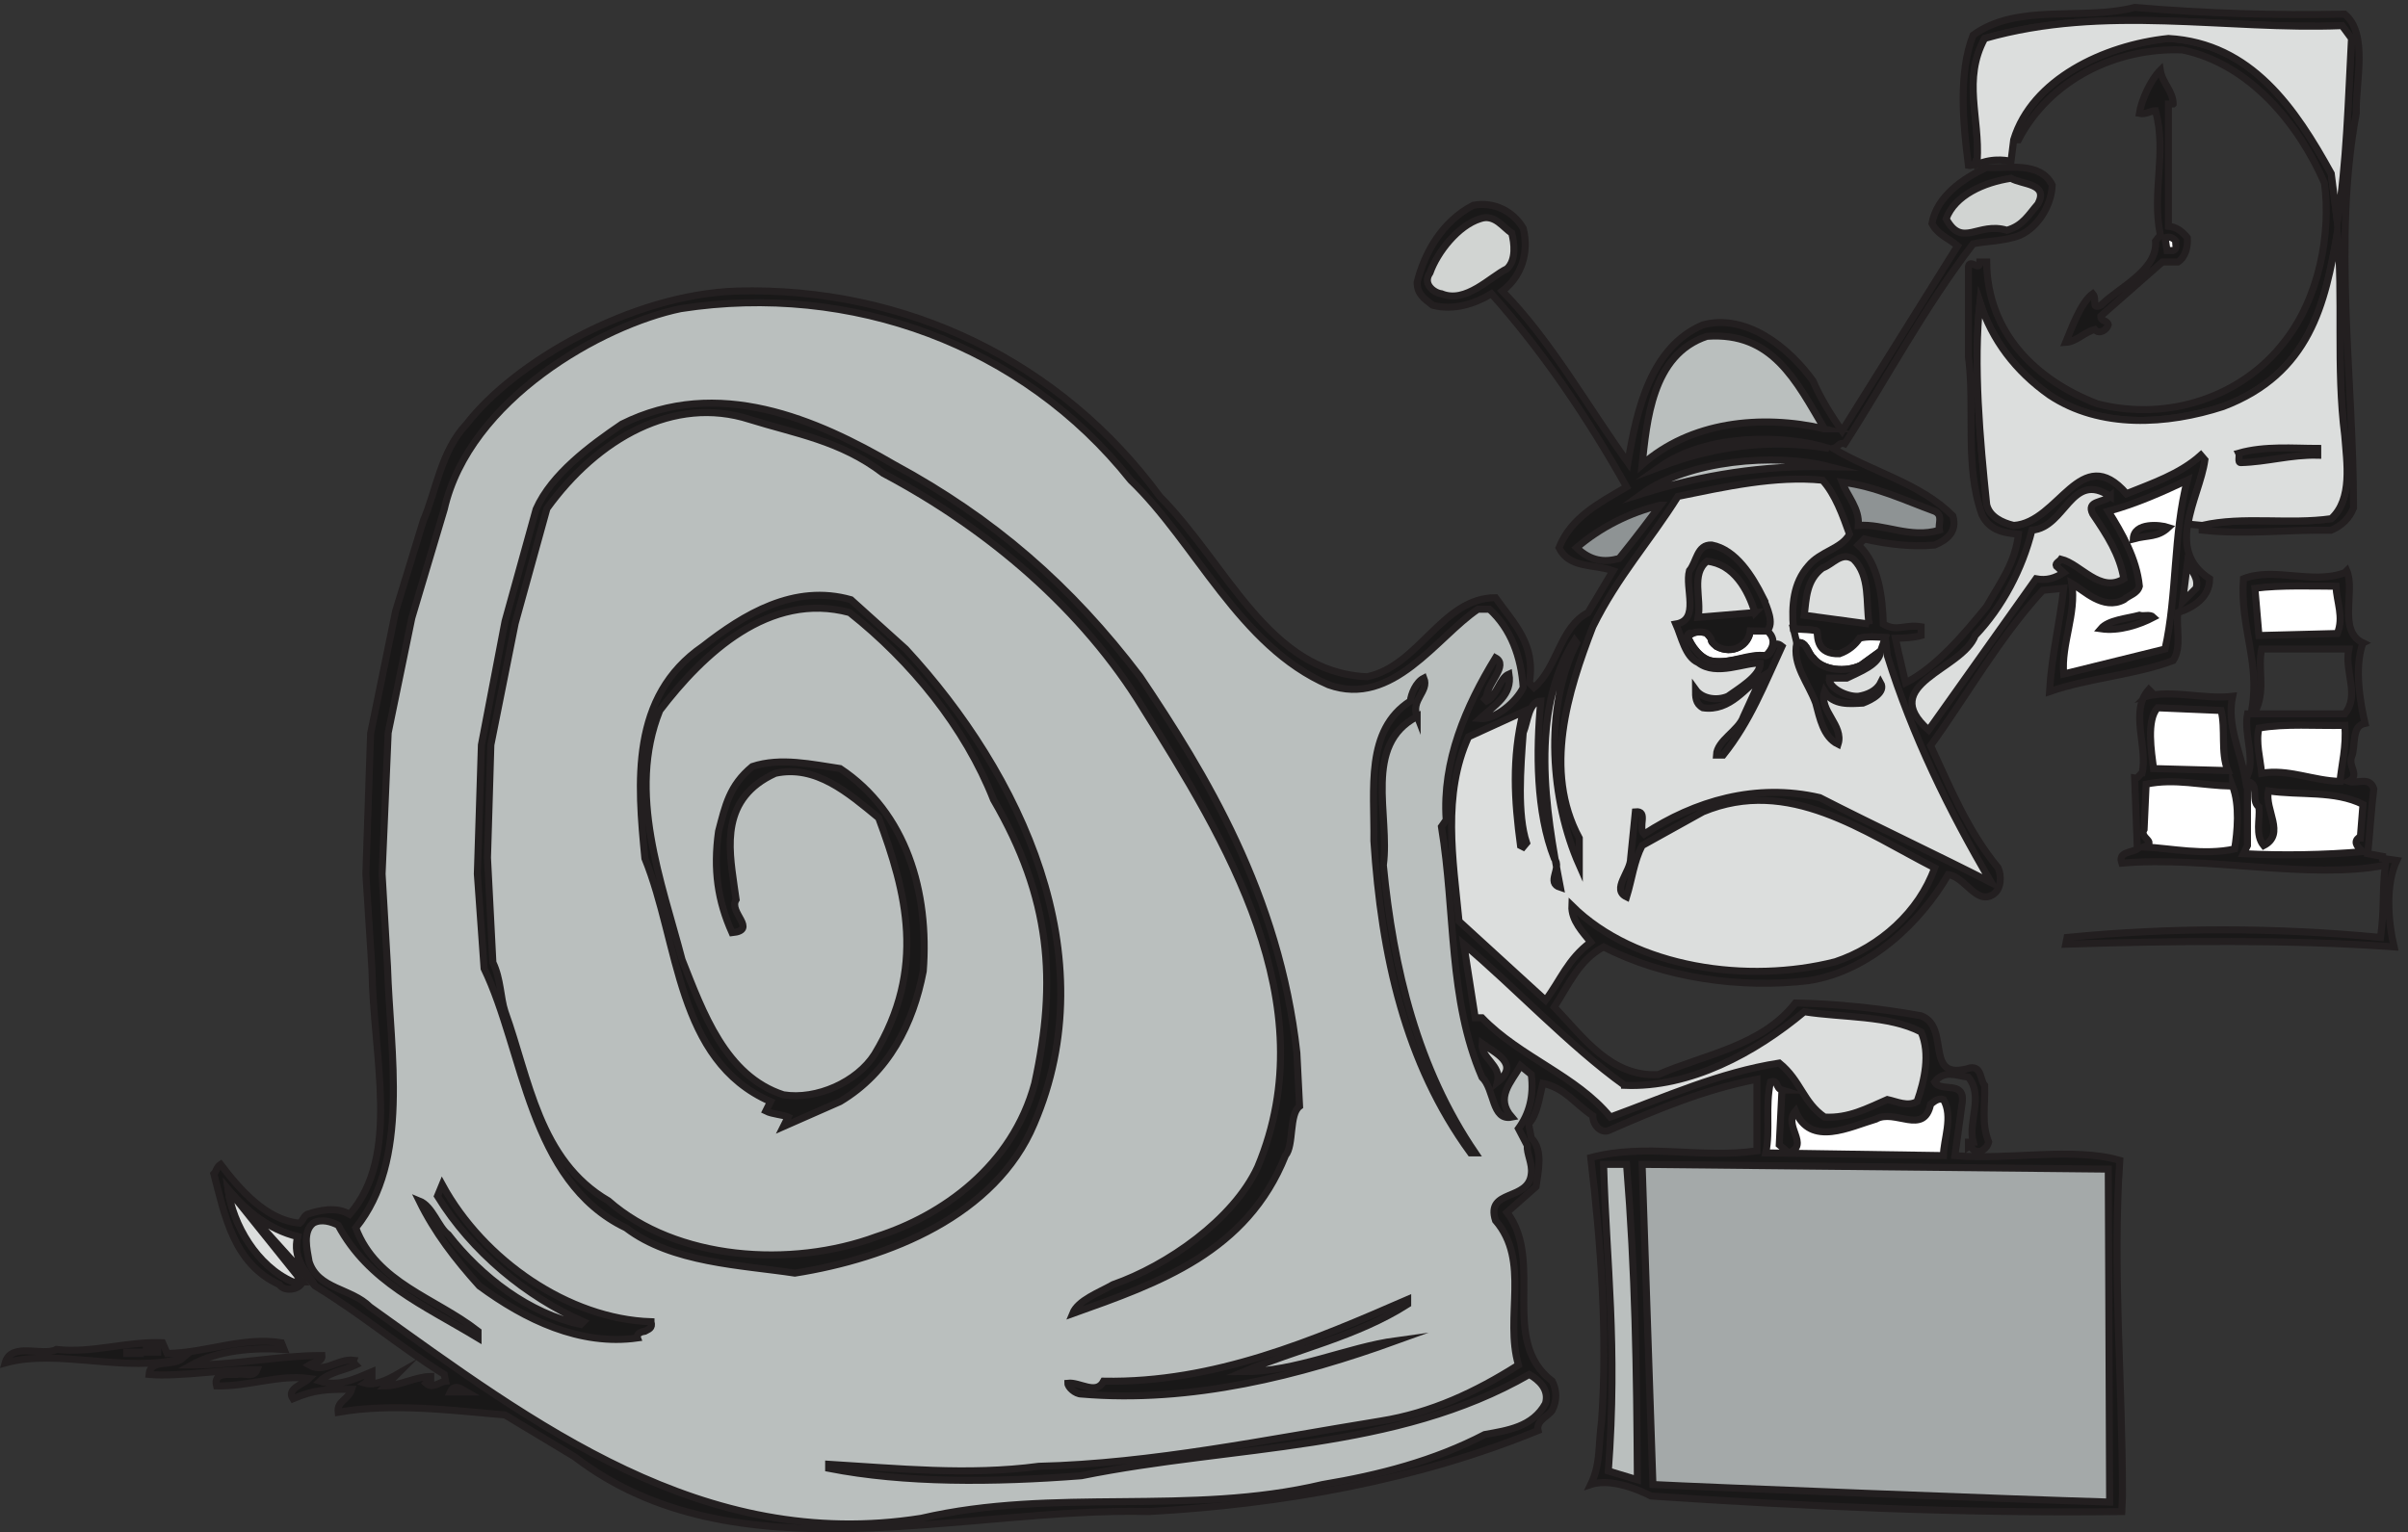 <svg xmlns="http://www.w3.org/2000/svg" xml:space="preserve" width="341.303" height="217.245"><rect width="100%" height="100%" fill="#333333" stroke="none"/><path d="M2259.09 21.23c-172.8-2.16-339.84 5.758-501.84 16.56 0 0-38.16 20.882-64.08 12.241 10.8 22.32 7.92 42.48 11.53 67.68 6.47 91.437-.73 189.359-11.53 280.801 59.04 15.84 116.64-1.442 177.12 7.199v76.32c-56.16-10.801-107.28-32.402-158.4-54.722-7.92-2.879-16.56 5.761-16.56 15.839-19.44 12.961-29.52 29.524-53.28 34.563-3.6-14.402-5.76-33.84-15.12-43.199l2.88-15.121c12.96-12.961 7.2-36 5.04-51.84l-30.96-27.36c40.32-52.562-8.64-136.8 48.24-180 5.04-10.082 5.04-20.882 0-30.961-5.04-7.199-17.28-10.8-15.12-21.601-128.16-52.559-270.72-78.48-414.72-86.398-198 5.039-441.356-72.72-611.997 58.32l-74.16 44.64c-58.32 5.039-120.238 12.957-177.84 2.879-1.441 12.239 10.801 12.961 14.402 24.481-25.922 0-38.882 0-62.64-10.082-7.203 10.801 10.797 15.121 17.277 21.601-33.117 4.321-64.078-8.64-98.641-7.922-3.597 14.403 12.243 12.243 21.602 12.243 6.48 2.16 18-4.321 21.602 5.039-33.84.718-84.243-7.918-115.204-5.039 1.442 17.281 25.204 7.918 36 17.281-60.476-16.563-132.476 10.797-189.359-5.043 6.48 23.043 40.32 6.48 54.723 14.402 38.16-4.32 74.16 8.641 113.039 7.199l5.039-11.519c41.762.719 79.922 18 121.68 11.519l2.878-7.199c-32.398 2.16-69.839-.722-98.636-16.562 48.238 0 92.16 10.082 138.957 10.082.722-7.199-9.36-7.199-13.68-10.082 16.563-9.36 30.961 7.203 47.52 5.043-.719-2.16 1.441-4.321 2.16-5.043-12.239-5.758-27.36-7.199-38.16-17.278 20.16-6.48 38.16 2.879 55.441 10.079v-7.2c-3.602 1.442-5.039-3.601-7.199-5.039 10.078-2.883 23.758 3.598 33.84 9.36l-12.243-12.243c14.403 0 33.122 10.082 48.243 10.082v-5.039c-2.879 1.438-3.602-.722-5.039-2.16 7.199-6.48 14.398 1.438 20.878 2.16l-1.441 7.2c-50.398 31.679-85.68 62.64-137.519 94.32-10.079 15.84-24.481 29.519-18.719 52.559-30.961 7.921-53.281 25.921-74.16 50.402 5.039-37.442 30.961-82.082 69.121-98.641h10.078c-2.879-8.64-19.442-10.801-24.481-2.883-48.961 22.321-58.32 74.161-69.839 118.082 2.878 2.879 2.878 7.2 7.199 10.079 20.16-26.637 48.961-59.758 84.242-62.637 3.598 2.879 3.598 6.476 7.918 9.359 12.961 4.321 30.961 8.641 45.363 0 54.719 63.36 25.199 165.598 23.758 261.36l-6.48 101.519 5.039 149.762 26.64 130.316 29.52 96.482c13.683 31.68 18.722 74.16 46.082 102.96 51.121 66.24 175.679 138.24 288 141.84 180 5.04 345.606-75.6 450.716-218.88 72-72.72 115.92-187.921 221.04-192.242 55.44 11.524 79.92 84.243 136.8 84.243 19.44-27.36 43.2-49.68 36-90.719l5.05-5.043c25.19 21.601 27.35 64.082 57.59 79.922l26.64 44.639c-20.16 7.2-46.8 2.16-57.6 24.48 12.96 32.4 42.48 47.52 72 64.8-40.32 72-89.28 144.72-144 205.92-18-10.8-40.32-18-62.63-12.24-9.37 7.2-16.57 12.24-16.57 24.48 7.92 31.68 26.64 64.8 59.76 82.08 23.04 4.32 43.2-7.2 53.28-24.48 6.48-25.2-1.44-51.12-22.32-66.96 51.12-51.84 90-121.68 133.92-182.88 9.36 56.88 24.48 123.12 79.93 146.88 46.07 12.24 91.43-23.76 117.35-59.76 7.2-17.28 20.16-38.16 30.96-53.28l123.12 197.28c-9.36 7.92-20.88 11.52-27.36 23.76 5.04 28.8 33.12 48.24 58.32 59.76 21.6-1.44 56.88 7.2 69.84-18.72-.72-21.6-15.12-44.64-33.84-53.28-15.12-6.48-37.44-6.48-50.4-9.36-52.56-68.4-93.6-146.16-136.8-213.12-5.76 2.16-7.92-4.32-12.24-5.04 40.32-24.48 93.6-37.44 127.44-72 5.04-17.28-7.2-25.92-19.44-30.96-23.76-2.16-50.4.72-74.88 6.48l-6.48-6.48c21.6-19.44 25.92-56.159 26.64-84.241 14.4-8.637 23.04 0 40.32-2.879v-9.36c-7.2-2.16-19.44-2.879-27.36-2.879l2.88-13.679 7.93-33.84c32.39 16.558 61.19 50.398 86.39 81.359 15.12 26.639 30.24 46.079 33.84 77.039-13.68 1.44-30.24 2.88-38.88 20.88-18.72 51.84-7.2 114.48-14.4 168.48v95.76c1.44 9.36 12.24-5.76 12.24 5.04h7.2c.72-75.6 52.56-126 118.08-151.2 77.04-19.44 154.8 8.64 198.72 65.52 37.44 46.8 50.4 115.92 43.2 169.92-27.36 62.64-79.2 126.72-151.2 141.84-69.84 2.88-141.12-30.96-174.96-95.76h-5.04c19.44 64.08 95.76 100.8 164.88 108 88.56-5.04 135.36-74.88 173.52-144l6.48-51.12c10.08 62.64 11.52 128.88 15.12 195.12l-10.08 13.68c-123.84-5.04-252.72 23.04-380.88-13.68-23.76-43.92-5.04-84.24-7.92-130.32-2.16-2.88-5.04-5.76-9.36-5.04-5.76 43.92-10.8 99.36 5.04 138.96 47.52 34.56 117.36 15.12 172.08 29.52 76.32-6.48 148.32-8.64 223.92-7.2 25.2-20.88 11.52-72 12.24-105.84-25.2-136.08-2.88-282.24-2.88-420.48-4.32-10.8-12.24-18.72-23.76-23.76-48.96.72-89.28-5.04-137.52 0v5.04c43.2 10.08 92.88.72 137.52 7.2 23.04 20.88 16.56 59.76 14.4 88.56-9.36 72-1.44 149.04-7.92 216-12.96-74.88-28.8-149.76-121.68-185.04-59.76-19.44-131.04-23.76-185.04 12.24-36.72 25.92-61.2 59.04-74.16 98.64-7.2-65.52 0-144.72 7.2-213.84 2.88-12.96 16.56-20.88 28.8-23.76 48.24 2.88 71.28 90 120.24 33.84 26.64 10.8 56.88 20.88 79.2 41.04l4.32-5.04c-5.76-39.6-43.92-95.04 5.05-126.72 0-20.159-18-30.96-33.85-35.999-2.16-14.403 4.32-37.442-5.04-51.121-39.6-15.121-90.72-18.719-131.76-33.121 2.16 38.16 10.8 72 15.12 110.161l-22.32-2.16c-46.8-51.119-79.92-110.88-119.52-165.599 20.88-44.641 38.88-90 72-130.32 3.6-7.922 3.6-22.321-5.04-28.082-18-12.239-30.24 18.722-48.24 20.882-28.8-49.679-82.8-102.961-149.04-113.043-72-8.636-154.08 2.883-218.16 36-25.92-13.679-36.72-39.597-52.56-64.078 30.96-32.398 60.48-74.879 110.88-72 49.68 21.602 110.16 30.239 146.16 76.321 42.48-.719 90.72-5.762 133.92-13.68 32.4-12.242 1.45-71.281 52.56-55.441 12.24 1.441 10.08-12.961 15.12-18.719.72-23.039-3.6-40.321 4.32-60.481-1.44-6.48-10.08-13.679-16.56-7.922-1.44 2.161-2.88 4.321-5.04 2.883v5.039h5.04c-5.76 21.602 11.52 48.961-5.04 69.121-13.68 2.161-25.92 7.918-36-5.043 6.48-11.519 31.68 2.161 29.52-20.878l-7.92-57.598c57.6-5.043 126 9.359 175.68-5.043-7.92-118.078 2.88-232.559 2.88-357.84l-.72-16.558" style="fill:#191818;fill-opacity:1;fill-rule:evenodd;stroke:none" transform="matrix(.133 0 0 -.133 .278 217.128)"/><path d="M2259.09 21.23c-172.8-2.16-339.84 5.758-501.84 16.56 0 0-38.16 20.882-64.08 12.241 10.8 22.32 7.92 42.48 11.53 67.68 6.47 91.437-.73 189.359-11.53 280.801 59.04 15.84 116.64-1.442 177.12 7.199v76.32c-56.16-10.801-107.28-32.402-158.4-54.722-7.92-2.879-16.56 5.761-16.56 15.839-19.44 12.961-29.52 29.524-53.28 34.563-3.6-14.402-5.76-33.84-15.12-43.199l2.88-15.121c12.96-12.961 7.2-36 5.04-51.84l-30.96-27.36c40.32-52.562-8.64-136.8 48.24-180 5.04-10.082 5.04-20.882 0-30.961-5.04-7.199-17.28-10.8-15.12-21.601-128.16-52.559-270.72-78.48-414.72-86.398-198 5.039-441.356-72.72-611.997 58.32l-74.16 44.64c-58.32 5.039-120.238 12.957-177.84 2.879-1.441 12.239 10.801 12.961 14.402 24.481-25.922 0-38.882 0-62.64-10.082-7.203 10.801 10.797 15.121 17.277 21.601-33.117 4.321-64.078-8.64-98.641-7.922-3.597 14.403 12.243 12.243 21.602 12.243 6.48 2.16 18-4.321 21.602 5.039-33.84.718-84.243-7.918-115.204-5.039 1.442 17.281 25.204 7.918 36 17.281-60.476-16.563-132.476 10.797-189.359-5.043 6.48 23.043 40.32 6.48 54.723 14.402 38.16-4.32 74.16 8.641 113.039 7.199l5.039-11.519c41.762.719 79.922 18 121.68 11.519l2.878-7.199c-32.398 2.16-69.839-.722-98.636-16.562 48.238 0 92.16 10.082 138.957 10.082.722-7.199-9.36-7.199-13.68-10.082 16.563-9.36 30.961 7.203 47.52 5.043-.719-2.16 1.441-4.321 2.16-5.043-12.239-5.758-27.36-7.199-38.16-17.278 20.16-6.48 38.16 2.879 55.441 10.079v-7.2c-3.602 1.442-5.039-3.601-7.199-5.039 10.078-2.883 23.758 3.598 33.84 9.36l-12.243-12.243c14.403 0 33.122 10.082 48.243 10.082v-5.039c-2.879 1.438-3.602-.722-5.039-2.16 7.199-6.48 14.398 1.438 20.878 2.16l-1.441 7.2c-50.398 31.679-85.68 62.64-137.519 94.32-10.079 15.84-24.481 29.519-18.719 52.559-30.961 7.921-53.281 25.921-74.16 50.402 5.039-37.442 30.961-82.082 69.121-98.641h10.078c-2.879-8.64-19.442-10.801-24.481-2.883-48.961 22.321-58.32 74.161-69.839 118.082 2.878 2.879 2.878 7.2 7.199 10.079 20.16-26.637 48.961-59.758 84.242-62.637 3.598 2.879 3.598 6.476 7.918 9.359 12.961 4.321 30.961 8.641 45.363 0 54.719 63.36 25.199 165.598 23.758 261.36l-6.48 101.519 5.039 149.762 26.64 130.316 29.52 96.482c13.683 31.68 18.722 74.16 46.082 102.96 51.121 66.24 175.679 138.24 288 141.84 180 5.04 345.606-75.6 450.716-218.88 72-72.72 115.92-187.921 221.04-192.242 55.44 11.524 79.92 84.243 136.8 84.243 19.44-27.36 43.2-49.68 36-90.719l5.05-5.043c25.19 21.601 27.35 64.082 57.59 79.922l26.64 44.639c-20.16 7.2-46.8 2.16-57.6 24.48 12.96 32.4 42.48 47.52 72 64.8-40.32 72-89.28 144.72-144 205.92-18-10.8-40.32-18-62.63-12.24-9.37 7.2-16.57 12.24-16.57 24.48 7.92 31.68 26.64 64.8 59.76 82.08 23.04 4.32 43.2-7.2 53.28-24.48 6.48-25.2-1.44-51.12-22.32-66.96 51.12-51.84 90-121.68 133.92-182.88 9.36 56.88 24.48 123.12 79.93 146.88 46.07 12.24 91.43-23.76 117.35-59.76 7.2-17.28 20.16-38.16 30.96-53.28l123.12 197.28c-9.36 7.92-20.88 11.52-27.36 23.76 5.04 28.8 33.12 48.24 58.32 59.76 21.6-1.44 56.88 7.2 69.84-18.72-.72-21.6-15.12-44.64-33.84-53.28-15.12-6.48-37.44-6.48-50.4-9.36-52.56-68.4-93.6-146.16-136.8-213.12-5.76 2.16-7.92-4.32-12.24-5.04 40.32-24.48 93.6-37.44 127.44-72 5.04-17.28-7.2-25.92-19.44-30.96-23.76-2.16-50.4.72-74.88 6.48l-6.48-6.48c21.6-19.44 25.92-56.159 26.64-84.241 14.4-8.637 23.04 0 40.32-2.879v-9.36c-7.2-2.16-19.44-2.879-27.36-2.879l2.88-13.679 7.93-33.84c32.39 16.558 61.19 50.398 86.39 81.359 15.12 26.639 30.24 46.079 33.84 77.039-13.68 1.44-30.24 2.88-38.88 20.88-18.72 51.84-7.2 114.48-14.4 168.48v95.76c1.44 9.36 12.24-5.76 12.24 5.04h7.2c.72-75.6 52.56-126 118.08-151.2 77.04-19.44 154.8 8.64 198.72 65.52 37.44 46.8 50.4 115.92 43.2 169.92-27.36 62.64-79.2 126.72-151.2 141.84-69.84 2.88-141.12-30.96-174.96-95.76h-5.04c19.44 64.08 95.76 100.8 164.88 108 88.56-5.04 135.36-74.88 173.52-144l6.48-51.12c10.08 62.64 11.52 128.88 15.12 195.12l-10.08 13.68c-123.84-5.04-252.72 23.04-380.88-13.68-23.76-43.92-5.04-84.24-7.92-130.32-2.16-2.88-5.04-5.76-9.36-5.04-5.76 43.92-10.8 99.36 5.04 138.96 47.52 34.56 117.36 15.12 172.08 29.52 76.32-6.48 148.32-8.64 223.92-7.2 25.2-20.88 11.52-72 12.24-105.84-25.2-136.08-2.88-282.24-2.88-420.48-4.32-10.8-12.24-18.72-23.76-23.76-48.96.72-89.28-5.04-137.52 0v5.04c43.2 10.08 92.88.72 137.52 7.2 23.04 20.88 16.56 59.76 14.4 88.56-9.36 72-1.44 149.04-7.92 216-12.96-74.88-28.8-149.76-121.68-185.04-59.76-19.44-131.04-23.76-185.04 12.24-36.72 25.92-61.2 59.04-74.16 98.64-7.2-65.52 0-144.72 7.2-213.84 2.88-12.96 16.56-20.88 28.8-23.76 48.24 2.88 71.28 90 120.24 33.84 26.64 10.8 56.88 20.88 79.2 41.04l4.32-5.04c-5.76-39.6-43.92-95.04 5.05-126.72 0-20.159-18-30.96-33.85-35.999-2.16-14.403 4.32-37.442-5.04-51.121-39.6-15.121-90.72-18.719-131.76-33.121 2.16 38.16 10.8 72 15.12 110.161l-22.32-2.16c-46.8-51.119-79.92-110.88-119.52-165.599 20.88-44.641 38.88-90 72-130.32 3.6-7.922 3.6-22.321-5.04-28.082-18-12.239-30.24 18.722-48.24 20.882-28.8-49.679-82.8-102.961-149.04-113.043-72-8.636-154.08 2.883-218.16 36-25.92-13.679-36.72-39.597-52.56-64.078 30.96-32.398 60.48-74.879 110.88-72 49.68 21.602 110.16 30.239 146.16 76.321 42.48-.719 90.72-5.762 133.92-13.68 32.4-12.242 1.45-71.281 52.56-55.441 12.24 1.441 10.08-12.961 15.12-18.719.72-23.039-3.6-40.321 4.32-60.481-1.44-6.48-10.08-13.679-16.56-7.922-1.44 2.161-2.88 4.321-5.04 2.883v5.039h5.04c-5.76 21.602 11.52 48.961-5.04 69.121-13.68 2.161-25.92 7.918-36-5.043 6.48-11.519 31.68 2.161 29.52-20.878l-7.92-57.598c57.6-5.043 126 9.359 175.68-5.043-7.92-118.078 2.88-232.559 2.88-357.84z" style="fill:none;stroke:#231f20;stroke-width:7.5;stroke-linecap:butt;stroke-linejoin:miter;stroke-miterlimit:10;stroke-dasharray:none;stroke-opacity:1" transform="matrix(.133 0 0 -.133 .278 217.128)"/><path d="M333.813 261.711c-10.079 15.84-24.481 29.519-18.719 52.559-30.961 7.921-53.281 25.921-74.16 50.402l92.879-102.961" style="fill:#dcdedd;fill-opacity:1;fill-rule:evenodd;stroke:none" transform="matrix(.133 0 0 -.133 .278 217.128)"/><path d="M333.813 261.711c-10.079 15.84-24.481 29.519-18.719 52.559-30.961 7.921-53.281 25.921-74.16 50.402z" style="fill:none;stroke:#231f20;stroke-width:7.5;stroke-linecap:butt;stroke-linejoin:miter;stroke-miterlimit:10;stroke-dasharray:none;stroke-opacity:1" transform="matrix(.133 0 0 -.133 .278 217.128)"/><path d="M240.934 364.672c5.039-37.442 30.961-82.082 69.121-98.641h10.078l-79.199 98.641" style="fill:#dcdedd;fill-opacity:1;fill-rule:evenodd;stroke:none" transform="matrix(.133 0 0 -.133 .278 217.128)"/><path d="M240.934 364.672c5.039-37.442 30.961-82.082 69.121-98.641h10.078z" style="fill:none;stroke:#231f20;stroke-width:7.5;stroke-linecap:butt;stroke-linejoin:miter;stroke-miterlimit:10;stroke-dasharray:none;stroke-opacity:1" transform="matrix(.133 0 0 -.133 .278 217.128)"/><path d="M2105.01 1461.23c2.88 46.08-15.84 86.4 7.92 130.32 128.16 36.72 257.04 8.65 380.88 13.68l10.08-13.68c-3.6-66.24-5.04-132.48-15.12-195.12l-6.48 51.12c-38.16 69.13-84.96 138.97-173.52 144-69.12-7.19-145.44-43.92-164.88-108l-2.88-23.03s-18 5.03-36.72-3.61c0 0-2.16 7.2.72 4.32" style="fill:#dcdedd;fill-opacity:1;fill-rule:evenodd;stroke:none" transform="matrix(.133 0 0 -.133 .278 217.128)"/><path d="M2105.01 1461.23c2.88 46.08-15.84 86.4 7.92 130.32 128.16 36.72 257.04 8.65 380.88 13.68l10.08-13.68c-3.6-66.24-5.04-132.48-15.12-195.12l-6.48 51.12c-38.16 69.13-84.96 138.97-173.52 144-69.12-7.19-145.44-43.92-164.88-108l-2.88-23.03s-18 5.03-36.72-3.61c0 0-2.16 7.2.72 4.32z" style="fill:none;stroke:#231f20;stroke-width:7.5;stroke-linecap:butt;stroke-linejoin:miter;stroke-miterlimit:10;stroke-dasharray:none;stroke-opacity:1" transform="matrix(.133 0 0 -.133 .278 217.128)"/><path d="M2344.77 1072.43c43.2 10.08 92.88.72 137.52 7.2 23.04 20.88 16.56 59.76 14.4 88.56-9.36 72-1.44 149.04-7.92 216-12.96-74.88-28.8-149.76-121.68-185.04-59.76-19.44-131.04-23.76-185.04 12.24-36.72 25.92-61.2 59.04-74.16 98.64-7.2-65.52 0-146.16 7.2-215.28 2.88-12.96 16.56-19.44 28.8-22.32 48.24 2.88 71.28 90 120.24 33.84 26.64 10.8 56.88 20.88 79.2 41.04l4.32-5.04c-2.88-20.88-14.4-45.36-18-68.4l15.12-1.44" style="fill:#dcdedd;fill-opacity:1;fill-rule:evenodd;stroke:none" transform="matrix(.133 0 0 -.133 .278 217.128)"/><path d="M2344.77 1072.43c43.2 10.08 92.88.72 137.52 7.2 23.04 20.88 16.56 59.76 14.4 88.56-9.36 72-1.44 149.04-7.92 216-12.96-74.88-28.8-149.76-121.68-185.04-59.76-19.44-131.04-23.76-185.04 12.24-36.72 25.92-61.2 59.04-74.16 98.64-7.2-65.52 0-146.16 7.2-215.28 2.88-12.96 16.56-19.44 28.8-22.32 48.24 2.88 71.28 90 120.24 33.84 26.64 10.8 56.88 20.88 79.2 41.04l4.32-5.04c-2.88-20.88-14.4-45.36-18-68.4z" style="fill:none;stroke:#231f20;stroke-width:7.5;stroke-linecap:butt;stroke-linejoin:miter;stroke-miterlimit:10;stroke-dasharray:none;stroke-opacity:1" transform="matrix(.133 0 0 -.133 .278 217.128)"/><path d="M1616.13 429.469c11.52 15.84 16.56 34.558 13.68 57.597l-11.52 9.36c-10.08-18-27.36-33.84-9.36-54.719-21.6-4.32-18 29.52-31.68 42.481-36 83.519-28.08 174.96-43.2 267.121l5.04 7.199c-4.32 62.64 20.88 120.961 52.56 172.801 14.4-7.922-8.64-26.641-9.36-41.043l-2.16-2.879 2.16-2.16c11.52 6.48 13.68 24.48 23.76 28.8 3.6-22.32-14.4-32.398-30.96-47.519 16.56-1.442 38.88 18 46.08 33.121-2.16 32.398-12.96 62.637-36 83.519h-12.24c-43.92-29.519-90.72-105.121-159.12-80.64-95.04 41.039-141.84 151.922-210.95 218.162-115.21 144.72-298.087 210.96-479.524 182.88-83.523-17.28-225.363-96.48-252-213.84l-34.563-115.921-25.199-122.402-6.48-150.481 5.761-98.64c2.879-92.879 24.481-206.637-33.843-278.637 22.32-59.039 84.242-74.16 130.324-110.16v-7.199c-58.32 35.281-116.641 59.761-149.043 120.238-7.199 3.597-18 7.199-26.641 2.16-11.519-9.359-6.48-28.078-4.32-41.039 9.363-29.52 44.641-28.078 64.801-48.238C567.094 114.109 747.094-22.691 979.652 14.031c142.558 33.117 285.118 2.16 427.678 36 60.48 10.078 118.8 25.2 172.8 53.278 23.76 4.32 51.12 7.921 64.8 33.121 4.32 15.121-7.2 25.199-17.28 30.961-142.56-82.082-313.92-74.88-477.36-108-93.59-7.2-188.638-7.922-269.274 7.918v4.32c72.718-4.32 148.324-12.238 223.914-2.16 120.25 2.883 244.08 28.8 364.32 48.242 54 8.641 101.52 30.961 146.88 59.758-15.12 51.121 12.96 110.883-24.48 154.078-10.8 33.84 35.28 20.16 38.16 49.68 1.44 10.8-5.04 21.601-4.32 30.242l-9.36 18" style="fill:#babfbe;fill-opacity:1;fill-rule:evenodd;stroke:none" transform="matrix(.133 0 0 -.133 .278 217.128)"/><path d="M1616.13 429.469c11.52 15.84 16.56 34.558 13.68 57.597l-11.52 9.36c-10.08-18-27.36-33.84-9.36-54.719-21.6-4.32-18 29.52-31.68 42.481-36 83.519-28.08 174.96-43.2 267.121l5.04 7.199c-4.32 62.64 20.88 120.961 52.56 172.801 14.4-7.922-8.64-26.641-9.36-41.043l-2.16-2.879 2.16-2.16c11.52 6.48 13.68 24.48 23.76 28.8 3.6-22.32-14.4-32.398-30.96-47.519 16.56-1.442 38.88 18 46.08 33.121-2.16 32.398-12.96 62.637-36 83.519h-12.24c-43.92-29.519-90.72-105.121-159.12-80.64-95.04 41.039-141.84 151.922-210.95 218.162-115.21 144.72-298.087 210.96-479.524 182.88-83.523-17.28-225.363-96.48-252-213.84l-34.563-115.921-25.199-122.402-6.48-150.481 5.761-98.64c2.879-92.879 24.481-206.637-33.843-278.637 22.32-59.039 84.242-74.16 130.324-110.16v-7.199c-58.32 35.281-116.641 59.761-149.043 120.238-7.199 3.597-18 7.199-26.641 2.16-11.519-9.359-6.48-28.078-4.32-41.039 9.363-29.52 44.641-28.078 64.801-48.238C567.094 114.109 747.094-22.691 979.652 14.031c142.558 33.117 285.118 2.16 427.678 36 60.48 10.078 118.8 25.2 172.8 53.278 23.76 4.32 51.12 7.921 64.8 33.121 4.32 15.121-7.2 25.199-17.28 30.961-142.56-82.082-313.92-74.88-477.36-108-93.59-7.2-188.638-7.922-269.274 7.918v4.32c72.718-4.32 148.324-12.238 223.914-2.16 120.25 2.883 244.08 28.8 364.32 48.242 54 8.641 101.52 30.961 146.88 59.758-15.12 51.121 12.96 110.883-24.48 154.078-10.8 33.84 35.28 20.16 38.16 49.68 1.44 10.8-5.04 21.601-4.32 30.242z" style="fill:none;stroke:#231f20;stroke-width:7.5;stroke-linecap:butt;stroke-linejoin:miter;stroke-miterlimit:10;stroke-dasharray:none;stroke-opacity:1" transform="matrix(.133 0 0 -.133 .278 217.128)"/><path d="M2313.81 1521.71h-5.04v-130.32c7.92-.72 14.4-5.04 20.16-12.24.72-10.08-2.16-20.88-10.08-25.92h-16.56l-65.52-57.6c0-6.48 6.48-3.6 7.92-9.36-1.44-5.04-9.36-10.8-14.4-5.04-11.52-2.88-19.44-12.96-30.96-13.68 5.76 13.68 15.84 42.48 28.8 51.84 5.04-5.76-2.16-17.28 8.64-12.24 20.88 20.16 60.48 37.44 58.32 68.4l5.04 6.48c-9.36 47.52 7.2 86.4-5.04 132.48-5.76 0-10.08-4.32-17.28-2.88 2.16 14.4 12.24 36 22.32 46.08 2.16-13.68 13.68-22.32 13.68-36" style="fill:#191818;fill-opacity:1;fill-rule:evenodd;stroke:none" transform="matrix(.133 0 0 -.133 .278 217.128)"/><path d="M2313.81 1521.71h-5.04v-130.32c7.92-.72 14.4-5.04 20.16-12.24.72-10.08-2.16-20.88-10.08-25.92h-16.56l-65.52-57.6c0-6.48 6.48-3.6 7.92-9.36-1.44-5.04-9.36-10.8-14.4-5.04-11.52-2.88-19.44-12.96-30.96-13.68 5.76 13.68 15.84 42.48 28.8 51.84 5.04-5.76-2.16-17.28 8.64-12.24 20.88 20.16 60.48 37.44 58.32 68.4l5.04 6.48c-9.36 47.52 7.2 86.4-5.04 132.48-5.76 0-10.08-4.32-17.28-2.88 2.16 14.4 12.24 36 22.32 46.08 2.16-13.68 13.68-22.32 13.68-36z" style="fill:none;stroke:#231f20;stroke-width:7.5;stroke-linecap:butt;stroke-linejoin:miter;stroke-miterlimit:10;stroke-dasharray:none;stroke-opacity:1" transform="matrix(.133 0 0 -.133 .278 217.128)"/><path d="M2169.81 1415.15c-10.08-11.52-15.84-23.04-33.12-28.08-30.96 9.36-47.52-19.44-64.8 12.24 9.36 25.2 40.32 38.88 69.12 43.2 12.24-7.2 40.32-5.04 28.8-27.36" style="fill:#d1d4d2;fill-opacity:1;fill-rule:evenodd;stroke:none" transform="matrix(.133 0 0 -.133 .278 217.128)"/><path d="M2169.81 1415.15c-10.08-11.52-15.84-23.04-33.12-28.08-30.96 9.36-47.52-19.44-64.8 12.24 9.36 25.2 40.32 38.88 69.12 43.2 12.24-7.2 40.32-5.04 28.8-27.36z" style="fill:none;stroke:#231f20;stroke-width:7.5;stroke-linecap:butt;stroke-linejoin:miter;stroke-miterlimit:10;stroke-dasharray:none;stroke-opacity:1" transform="matrix(.133 0 0 -.133 .278 217.128)"/><path d="M1608.93 1384.19c2.88-10.8 5.04-28.8-5.04-38.16-18-8.64-43.92-37.44-69.84-26.64-7.2.72-20.88 10.07-12.24 22.32 7.92 22.32 30.24 50.4 53.28 57.6 15.84 5.76 25.2-10.08 33.84-15.12" style="fill:#d1d4d2;fill-opacity:1;fill-rule:evenodd;stroke:none" transform="matrix(.133 0 0 -.133 .278 217.128)"/><path d="M1608.93 1384.19c2.88-10.8 5.04-28.8-5.04-38.16-18-8.64-43.92-37.44-69.84-26.64-7.2.72-20.88 10.07-12.24 22.32 7.92 22.32 30.24 50.4 53.28 57.6 15.84 5.76 25.2-10.08 33.84-15.12z" style="fill:none;stroke:#231f20;stroke-width:7.5;stroke-linecap:butt;stroke-linejoin:miter;stroke-miterlimit:10;stroke-dasharray:none;stroke-opacity:1" transform="matrix(.133 0 0 -.133 .278 217.128)"/><path d="M2316.69 1375.55c-.72-4.32 2.16-7.92-2.88-10.08h-6.48l-2.16 13.68c5.04 1.44 8.64 0 11.52-3.6" style="fill:#fff;fill-opacity:1;fill-rule:evenodd;stroke:none" transform="matrix(.133 0 0 -.133 .278 217.128)"/><path d="M2316.69 1375.55c-.72-4.32 2.16-7.92-2.88-10.08h-6.48l-2.16 13.68c5.04 1.44 8.64 0 11.52-3.6z" style="fill:none;stroke:#231f20;stroke-width:7.5;stroke-linecap:butt;stroke-linejoin:miter;stroke-miterlimit:10;stroke-dasharray:none;stroke-opacity:1" transform="matrix(.133 0 0 -.133 .278 217.128)"/><path d="M1942.29 1175.39c-68.4 15.84-143.28 7.2-194.4-38.16 5.04 45.36 10.08 117.36 69.12 136.81 69.84 5.03 95.04-47.52 125.28-98.65" style="fill:#babfbe;fill-opacity:1;fill-rule:evenodd;stroke:none" transform="matrix(.133 0 0 -.133 .278 217.128)"/><path d="M1942.29 1175.39c-68.4 15.84-143.28 7.2-194.4-38.16 5.04 45.36 10.08 117.36 69.12 136.81 69.84 5.03 95.04-47.52 125.28-98.65z" style="fill:none;stroke:#231f20;stroke-width:7.5;stroke-linecap:butt;stroke-linejoin:miter;stroke-miterlimit:10;stroke-dasharray:none;stroke-opacity:1" transform="matrix(.133 0 0 -.133 .278 217.128)"/><path d="M1947.33 1154.51c-64.08 10.8-123.12 2.16-180-19.44 50.4 35.28 131.76 34.56 180 19.44" style="fill:#babfbe;fill-opacity:1;fill-rule:evenodd;stroke:none" transform="matrix(.133 0 0 -.133 .278 217.128)"/><path d="M1947.33 1154.51c-64.08 10.8-123.12 2.16-180-19.44 50.4 35.28 131.76 34.56 180 19.44z" style="fill:none;stroke:#231f20;stroke-width:7.5;stroke-linecap:butt;stroke-linejoin:miter;stroke-miterlimit:10;stroke-dasharray:none;stroke-opacity:1" transform="matrix(.133 0 0 -.133 .278 217.128)"/><path d="M2467.89 1147.31c-28.8.72-54-7.2-82.08-7.92-3.6 0-.72 7.2-2.16 10.08 28.08 7.92 58.32 5.04 84.24 5.04v-7.2" style="fill:#191818;fill-opacity:1;fill-rule:evenodd;stroke:none" transform="matrix(.133 0 0 -.133 .278 217.128)"/><path d="M2467.89 1147.31c-28.8.72-54-7.2-82.08-7.92-3.6 0-.72 7.2-2.16 10.08 28.08 7.92 58.32 5.04 84.24 5.04z" style="fill:none;stroke:#231f20;stroke-width:7.5;stroke-linecap:butt;stroke-linejoin:miter;stroke-miterlimit:10;stroke-dasharray:none;stroke-opacity:1" transform="matrix(.133 0 0 -.133 .278 217.128)"/><path d="M1947.33 1135.07c-71.28 1.45-134.64-8.64-199.44-28.8 48.96 35.28 141.12 43.93 199.44 28.8" style="fill:#babfbe;fill-opacity:1;fill-rule:evenodd;stroke:none" transform="matrix(.133 0 0 -.133 .278 217.128)"/><path d="M1947.33 1135.07c-71.28 1.45-134.64-8.64-199.44-28.8 48.96 35.28 141.12 43.93 199.44 28.8z" style="fill:none;stroke:#231f20;stroke-width:7.5;stroke-linecap:butt;stroke-linejoin:miter;stroke-miterlimit:10;stroke-dasharray:none;stroke-opacity:1" transform="matrix(.133 0 0 -.133 .278 217.128)"/><path d="M2328.93 1120.67c-15.12-57.6-10.8-122.4-23.76-179.998l-108-26.641c-2.88 31.68 13.68 64.078 8.64 96.479 12.96-7.2 33.12-28.799 55.44-17.28 5.76 5.04 14.4 6.481 16.56 14.4-2.88 29.52-18.72 56.88-33.12 79.92 29.52 7.92 58.32 20.88 84.24 33.12" style="fill:#fff;fill-opacity:1;fill-rule:evenodd;stroke:none" transform="matrix(.133 0 0 -.133 .278 217.128)"/><path d="M2328.93 1120.67c-15.12-57.6-10.8-122.4-23.76-179.998l-108-26.641c-2.88 31.68 13.68 64.078 8.64 96.479 12.96-7.2 33.12-28.799 55.44-17.28 5.76 5.04 14.4 6.481 16.56 14.4-2.88 29.52-18.72 56.88-33.12 79.92 29.52 7.92 58.32 20.88 84.24 33.12z" style="fill:none;stroke:#231f20;stroke-width:7.5;stroke-linecap:butt;stroke-linejoin:miter;stroke-miterlimit:10;stroke-dasharray:none;stroke-opacity:1" transform="matrix(.133 0 0 -.133 .278 217.128)"/><path d="M2059.65 1087.55c9.36-4.32 3.6-12.96 5.04-20.16-30.96-9.36-59.04 7.2-86.4 5.04 1.44 18-11.52 30.96-17.28 46.08 36-4.32 66.96-19.44 98.64-30.96" style="fill:#8e9394;fill-opacity:1;fill-rule:evenodd;stroke:none" transform="matrix(.133 0 0 -.133 .278 217.128)"/><path d="M2059.65 1087.55c9.36-4.32 3.6-12.96 5.04-20.16-30.96-9.36-59.04 7.2-86.4 5.04 1.44 18-11.52 30.96-17.28 46.08 36-4.32 66.96-19.44 98.64-30.96z" style="fill:none;stroke:#231f20;stroke-width:7.5;stroke-linecap:butt;stroke-linejoin:miter;stroke-miterlimit:10;stroke-dasharray:none;stroke-opacity:1" transform="matrix(.133 0 0 -.133 .278 217.128)"/><path d="M2246.86 1103.39c-7.92-7.2-25.92-4.32-18.72-18.72 15.12-22.32 28.8-43.2 33.12-69.12-25.2-15.843-46.08 15.84-66.96 20.88-1.44-2.16-6.48-4.32-5.04-7.2l7.92-7.2c-9.36-5.76-18-8.64-29.52-6.48l-114.48-161.28c-55.44 48.957 36 64.078 49.68 100.796 28.8 30.243 50.4 71.284 60.48 112.324 36 2.88 41.76 64.08 83.52 36" style="fill:#dcdedd;fill-opacity:1;fill-rule:evenodd;stroke:none" transform="matrix(.133 0 0 -.133 .278 217.128)"/><path d="M2246.86 1103.39c-7.92-7.2-25.92-4.32-18.72-18.72 15.12-22.32 28.8-43.2 33.12-69.12-25.2-15.843-46.08 15.84-66.96 20.88-1.44-2.16-6.48-4.32-5.04-7.2l7.92-7.2c-9.36-5.76-18-8.64-29.52-6.48l-114.48-161.28c-55.44 48.957 36 64.078 49.68 100.796 28.8 30.243 50.4 71.284 60.48 112.324 36 2.88 41.76 64.08 83.52 36z" style="fill:none;stroke:#231f20;stroke-width:7.5;stroke-linecap:butt;stroke-linejoin:miter;stroke-miterlimit:10;stroke-dasharray:none;stroke-opacity:1" transform="matrix(.133 0 0 -.133 .278 217.128)"/><path d="M1767.33 1094.03c-13.68-18-23.04-30.96-43.92-56.88-15.84-4.32-30.24-2.88-45.36 11.52 25.2 21.6 56.16 37.44 89.28 45.36" style="fill:#8e9394;fill-opacity:1;fill-rule:evenodd;stroke:none" transform="matrix(.133 0 0 -.133 .278 217.128)"/><path d="M1767.33 1094.03c-13.68-18-23.04-30.96-43.92-56.88-15.84-4.32-30.24-2.88-45.36 11.52 25.2 21.6 56.16 37.44 89.28 45.36z" style="fill:none;stroke:#231f20;stroke-width:7.5;stroke-linecap:butt;stroke-linejoin:miter;stroke-miterlimit:10;stroke-dasharray:none;stroke-opacity:1" transform="matrix(.133 0 0 -.133 .278 217.128)"/><path d="M2308.77 1070.27c-11.52-10.8-21.6-7.92-37.44-12.24.72 18 28.8 15.12 37.44 12.24" style="fill:#191818;fill-opacity:1;fill-rule:evenodd;stroke:none" transform="matrix(.133 0 0 -.133 .278 217.128)"/><path d="M2308.77 1070.27c-11.52-10.8-21.6-7.92-37.44-12.24.72 18 28.8 15.12 37.44 12.24z" style="fill:none;stroke:#231f20;stroke-width:7.5;stroke-linecap:butt;stroke-linejoin:miter;stroke-miterlimit:10;stroke-dasharray:none;stroke-opacity:1" transform="matrix(.133 0 0 -.133 .278 217.128)"/><path d="m2338.29 1005.47-14.4-14.4 5.04 40.32c5.04-7.92 12.24-15.12 9.36-25.92" style="fill:#dcdedd;fill-opacity:1;fill-rule:evenodd;stroke:none" transform="matrix(.133 0 0 -.133 .278 217.128)"/><path d="m2338.29 1005.47-14.4-14.4 5.04 40.32c5.04-7.92 12.24-15.12 9.36-25.92z" style="fill:none;stroke:#231f20;stroke-width:7.5;stroke-linecap:butt;stroke-linejoin:miter;stroke-miterlimit:10;stroke-dasharray:none;stroke-opacity:1" transform="matrix(.133 0 0 -.133 .278 217.128)"/><path d="M2516.13 947.148c-10.08-26.636-2.16-66.957 2.16-85.679-15.12-2.879-9.36-23.758-14.4-36-3.6-10.078 9.36-19.438-2.88-25.918 8.64-2.879 22.32 5.758 26.64-7.922-2.88-23.039-4.32-48.957-6.48-69.117l15.84-2.883v-2.16l15.12-2.16c-12.24-25.918-9.36-64.079-2.88-92.161-107.28 7.922-238.32 6.481-349.92 2.883l1.44 7.199c110.16 10.801 221.04 10.801 334.08 0 4.32 33.122 1.44 43.918 5.04 77.04-79.92-15.84-192.96 10.082-280.8 2.16-4.32 12.242 10.08 10.8 16.56 15.121l-2.88 75.597c4.32-.718 5.04 4.321 7.92 5.043 6.48 28.079-13.68 66.239 7.2 89.278l2.16-2.16-5.04-5.039c28.08 7.199 62.64-3.598 92.16 0-6.48-30.961 8.64-59.04 13.68-88.559 12.24 18.719-2.16 47.519 2.16 69.84h103.68c16.56 20.16-.72 44.64 4.32 69.121h-92.88c-4.32-20.16 3.6-41.043-5.04-62.641h-5.04c7.92 50.399-12.96 85.68-9.36 137.519 32.4 12.96 73.44-6.48 108 6.48l2.16 2.16c9.36-21.6-10.08-64.081 17.28-77.042" style="fill:#191818;fill-opacity:1;fill-rule:evenodd;stroke:none" transform="matrix(.133 0 0 -.133 .278 217.128)"/><path d="M2516.13 947.148c-10.08-26.636-2.16-66.957 2.16-85.679-15.12-2.879-9.36-23.758-14.4-36-3.6-10.078 9.36-19.438-2.88-25.918 8.64-2.879 22.32 5.758 26.64-7.922-2.88-23.039-4.32-48.957-6.48-69.117l15.84-2.883v-2.16l15.12-2.16c-12.24-25.918-9.36-64.079-2.88-92.161-107.28 7.922-238.32 6.481-349.92 2.883l1.44 7.199c110.16 10.801 221.04 10.801 334.08 0 4.32 33.122 1.44 43.918 5.04 77.04-79.92-15.84-192.96 10.082-280.8 2.16-4.32 12.242 10.08 10.8 16.56 15.121l-2.88 75.597c4.32-.718 5.04 4.321 7.92 5.043 6.48 28.079-13.68 66.239 7.2 89.278l2.16-2.16-5.04-5.039c28.08 7.199 62.64-3.598 92.16 0-6.48-30.961 8.64-59.04 13.68-88.559 12.24 18.719-2.16 47.519 2.16 69.84h103.68c16.56 20.16-.72 44.64 4.32 69.121h-92.88c-4.32-20.16 3.6-41.043-5.04-62.641h-5.04c7.92 50.399-12.96 85.68-9.36 137.519 32.4 12.96 73.44-6.48 108 6.48l2.16 2.16c9.36-21.6-10.08-64.081 17.28-77.042z" style="fill:none;stroke:#231f20;stroke-width:7.5;stroke-linecap:butt;stroke-linejoin:miter;stroke-miterlimit:10;stroke-dasharray:none;stroke-opacity:1" transform="matrix(.133 0 0 -.133 .278 217.128)"/><path d="m2488.77 957.227-83.52-2.161-4.32 50.394c27.36 3.61 64.8 2.17 86.4 2.17.72-16.564 8.64-33.126 1.44-50.403" style="fill:#fff;fill-opacity:1;fill-rule:evenodd;stroke:none" transform="matrix(.133 0 0 -.133 .278 217.128)"/><path d="m2488.77 957.227-83.52-2.161-4.32 50.394c27.36 3.61 64.8 2.17 86.4 2.17.72-16.564 8.64-33.126 1.44-50.403z" style="fill:none;stroke:#231f20;stroke-width:7.5;stroke-linecap:butt;stroke-linejoin:miter;stroke-miterlimit:10;stroke-dasharray:none;stroke-opacity:1" transform="matrix(.133 0 0 -.133 .278 217.128)"/><path d="M536.133 970.191 510.934 838.43l-4.321-137.52 7.2-100.801c42.48-87.839 47.519-226.8 151.199-276.48 48.961-37.438 123.121-39.598 180-48.238 100.082 15.839 213.838 61.199 254.878 159.121 77.04 179.277-13.68 372.957-136.796 506.16l-58.321 52.558c-60.48 17.28-114.48-15.839-157.679-49.679-77.762-53.281-69.84-145.442-61.922-226.082 36.723-90 33.121-215.278 133.922-259.199l-5.039-10.079c7.199-3.601 17.277-3.601 23.758-6.48l-5.04-10.082 60.481 26.641c51.84 30.96 77.758 82.8 88.559 138.96 6.48 84.239-18 169.2-88.559 216-29.52 4.321-63.359 12.239-93.602 2.161-24.48-20.161-28.8-41.762-36-69.121-5.757-41.04-.718-74.161 14.403-108 28.078 2.878-4.321 21.601 4.32 35.281l-2.16 15.121c-5.762 41.039-14.402 92.879 43.918 119.519 43.199 9.36 77.762-20.882 110.16-47.519 29.52-79.203 51.121-160.563-4.32-252-18.719-29.524-61.918-48.961-97.2-43.203-61.921 20.16-85.679 87.84-108 144-21.601 82.801-59.039 177.84-23.761 265.679 46.082 60.481 116.64 127.442 202.32 104.403 65.52-51.84 123.118-122.403 153.358-199.442 61.2-105.121 67.69-192.961 43.92-302.398-23.76-88.563-98.64-141.121-168.477-163.441-91.442-33.84-213.84-25.2-285.84 38.16-74.16 43.199-84.238 129.601-110.16 201.601-5.039 15.117-4.32 34.559-12.961 52.559l-5.758 111.601 3.598 120.239 25.922 129.601 33.839 122.399c54 74.88 135.36 120.96 216 95.04 48.239-15.12 96.481-22.32 142.559-57.6 113.048-59.76 213.118-146.159 276.478-249.839 87.84-140.402 195.84-314.64 122.4-489.601-25.92-56.16-96.48-105.121-154.08-125.282-15.12-8.636-37.44-16.558-43.2-30.957 92.88 33.118 185.76 65.52 226.8 168.481 9.36 10.797 3.6 43.918 15.12 52.558l-2.88 56.879c-18.72 169.2-97.92 298.082-167.04 401.039-74.16 97.922-156.96 169.202-262.078 226.082-82.797 48.24-187.918 94.32-290.161 43.2-33.839-23.04-74.878-53.28-91.437-90.72l-33.121-119.519" style="fill:#191818;fill-opacity:1;fill-rule:evenodd;stroke:none" transform="matrix(.133 0 0 -.133 .278 217.128)"/><path d="M536.133 970.191 510.934 838.43l-4.321-137.52 7.2-100.801c42.48-87.839 47.519-226.8 151.199-276.48 48.961-37.438 123.121-39.598 180-48.238 100.082 15.839 213.838 61.199 254.878 159.121 77.04 179.277-13.68 372.957-136.796 506.16l-58.321 52.558c-60.48 17.28-114.48-15.839-157.679-49.679-77.762-53.281-69.84-145.442-61.922-226.082 36.723-90 33.121-215.278 133.922-259.199l-5.039-10.079c7.199-3.601 17.277-3.601 23.758-6.48l-5.04-10.082 60.481 26.641c51.84 30.96 77.758 82.8 88.559 138.96 6.48 84.239-18 169.2-88.559 216-29.52 4.321-63.359 12.239-93.602 2.161-24.48-20.161-28.8-41.762-36-69.121-5.757-41.04-.718-74.161 14.403-108 28.078 2.878-4.321 21.601 4.32 35.281l-2.16 15.121c-5.762 41.039-14.402 92.879 43.918 119.519 43.199 9.36 77.762-20.882 110.16-47.519 29.52-79.203 51.121-160.563-4.32-252-18.719-29.524-61.918-48.961-97.2-43.203-61.921 20.16-85.679 87.84-108 144-21.601 82.801-59.039 177.84-23.761 265.679 46.082 60.481 116.64 127.442 202.32 104.403 65.52-51.84 123.118-122.403 153.358-199.442 61.2-105.121 67.69-192.961 43.92-302.398-23.76-88.563-98.64-141.121-168.477-163.441-91.442-33.84-213.84-25.2-285.84 38.16-74.16 43.199-84.238 129.601-110.16 201.601-5.039 15.117-4.32 34.559-12.961 52.559l-5.758 111.601 3.598 120.239 25.922 129.601 33.839 122.399c54 74.88 135.36 120.96 216 95.04 48.239-15.12 96.481-22.32 142.559-57.6 113.048-59.76 213.118-146.159 276.478-249.839 87.84-140.402 195.84-314.64 122.4-489.601-25.92-56.16-96.48-105.121-154.08-125.282-15.12-8.636-37.44-16.558-43.2-30.957 92.88 33.118 185.76 65.52 226.8 168.481 9.36 10.797 3.6 43.918 15.12 52.558l-2.88 56.879c-18.72 169.2-97.92 298.082-167.04 401.039-74.16 97.922-156.96 169.202-262.078 226.082-82.797 48.24-187.918 94.32-290.161 43.2-33.839-23.04-74.878-53.28-91.437-90.72z" style="fill:none;stroke:#231f20;stroke-width:7.5;stroke-linecap:butt;stroke-linejoin:miter;stroke-miterlimit:10;stroke-dasharray:none;stroke-opacity:1" transform="matrix(.133 0 0 -.133 .278 217.128)"/><path d="M2292.93 974.512c-15.12-7.922-36.72-15.121-56.16-12.242 7.92 9.359 27.36 10.8 41.04 14.402 5.04-1.442 11.52 1.437 15.12-2.16" style="fill:#191818;fill-opacity:1;fill-rule:evenodd;stroke:none" transform="matrix(.133 0 0 -.133 .278 217.128)"/><path d="M2292.93 974.512c-15.12-7.922-36.72-15.121-56.16-12.242 7.92 9.359 27.36 10.8 41.04 14.402 5.04-1.442 11.52 1.437 15.12-2.16z" style="fill:none;stroke:#231f20;stroke-width:7.5;stroke-linecap:butt;stroke-linejoin:miter;stroke-miterlimit:10;stroke-dasharray:none;stroke-opacity:1" transform="matrix(.133 0 0 -.133 .278 217.128)"/><path d="M1508.13 868.672c-58.32-30.242-28.8-105.121-36-158.402 10.8-111.598 36.72-216.719 97.92-306.719h-5.04c-69.84 95.758-95.04 210.961-102.96 332.64.72 55.438-9.36 118.079 38.88 149.039.72 7.2 5.76 20.161 14.4 24.481 5.76-14.402-14.4-23.039-7.2-41.039" style="fill:#191818;fill-opacity:1;fill-rule:evenodd;stroke:none" transform="matrix(.133 0 0 -.133 .278 217.128)"/><path d="M1508.13 868.672c-58.32-30.242-28.8-105.121-36-158.402 10.8-111.598 36.72-216.719 97.92-306.719h-5.04c-69.84 95.758-95.04 210.961-102.96 332.64.72 55.438-9.36 118.079 38.88 149.039.72 7.2 5.76 20.161 14.4 24.481 5.76-14.402-14.4-23.039-7.2-41.039z" style="fill:none;stroke:#231f20;stroke-width:7.5;stroke-linecap:butt;stroke-linejoin:miter;stroke-miterlimit:10;stroke-dasharray:none;stroke-opacity:1" transform="matrix(.133 0 0 -.133 .278 217.128)"/><path d="M2364.93 875.148c5.04-19.437-.72-44.636 7.2-64.078l-79.2 2.16c-2.16 17.282-7.92 51.84 4.32 64.801l67.68-2.883" style="fill:#fff;fill-opacity:1;fill-rule:evenodd;stroke:none" transform="matrix(.133 0 0 -.133 .278 217.128)"/><path d="M2364.93 875.148c5.04-19.437-.72-44.636 7.2-64.078l-79.2 2.16c-2.16 17.282-7.92 51.84 4.32 64.801z" style="fill:none;stroke:#231f20;stroke-width:7.5;stroke-linecap:butt;stroke-linejoin:miter;stroke-miterlimit:10;stroke-dasharray:none;stroke-opacity:1" transform="matrix(.133 0 0 -.133 .278 217.128)"/><path d="M2496.69 859.309c2.16-21.598-3.6-43.2-5.04-59.758-28.8.719-55.44 13.679-83.52 8.64-1.44 15.84-6.48 33.118-2.88 48.239 28.8 5.039 60.48 2.16 91.44 2.879" style="fill:#fff;fill-opacity:1;fill-rule:evenodd;stroke:none" transform="matrix(.133 0 0 -.133 .278 217.128)"/><path d="M2496.69 859.309c2.16-21.598-3.6-43.2-5.04-59.758-28.8.719-55.44 13.679-83.52 8.64-1.44 15.84-6.48 33.118-2.88 48.239 28.8 5.039 60.48 2.16 91.44 2.879z" style="fill:none;stroke:#231f20;stroke-width:7.5;stroke-linecap:butt;stroke-linejoin:miter;stroke-miterlimit:10;stroke-dasharray:none;stroke-opacity:1" transform="matrix(.133 0 0 -.133 .278 217.128)"/><path d="M2377.18 794.508c7.91-20.16 5.03-48.957 2.16-66.957-32.41-7.203-67.68.719-96.48 2.16 14.39 5.758-5.77 9.359 0 18.719l2.16 48.238c30.96 6.48 58.32-1.438 92.16-2.16" style="fill:#fff;fill-opacity:1;fill-rule:evenodd;stroke:none" transform="matrix(.133 0 0 -.133 .278 217.128)"/><path d="M2377.18 794.508c7.91-20.16 5.03-48.957 2.16-66.957-32.41-7.203-67.68.719-96.48 2.16 14.39 5.758-5.77 9.359 0 18.719l2.16 48.238c30.96 6.48 58.32-1.438 92.16-2.16z" style="fill:none;stroke:#231f20;stroke-width:7.5;stroke-linecap:butt;stroke-linejoin:miter;stroke-miterlimit:10;stroke-dasharray:none;stroke-opacity:1" transform="matrix(.133 0 0 -.133 .278 217.128)"/><path d="M2405.25 772.191c1.44-12.961-4.32-29.519 5.04-41.043 23.76 12.243.72 38.161 5.04 58.321 33.84-5.039 70.56.722 100.8-14.399l-2.88-36h-2.16c-5.76-5.039.72-10.8 5.04-14.398-40.32-3.602-87.12-4.32-127.44-2.16l4.32 8.636v68.403c13.68-2.879 2.88-20.16 12.24-27.36" style="fill:#fff;fill-opacity:1;fill-rule:evenodd;stroke:none" transform="matrix(.133 0 0 -.133 .278 217.128)"/><path d="M2405.25 772.191c1.44-12.961-4.32-29.519 5.04-41.043 23.76 12.243.72 38.161 5.04 58.321 33.84-5.039 70.56.722 100.8-14.399l-2.88-36h-2.16c-5.76-5.039.72-10.8 5.04-14.398-40.32-3.602-87.12-4.32-127.44-2.16l4.32 8.636v68.403c13.68-2.879 2.88-20.16 12.24-27.36z" style="fill:none;stroke:#231f20;stroke-width:7.5;stroke-linecap:butt;stroke-linejoin:miter;stroke-miterlimit:10;stroke-dasharray:none;stroke-opacity:1" transform="matrix(.133 0 0 -.133 .278 217.128)"/><path d="M1729.17 475.551c69.84-2.879 138.96 34.558 191.52 78.48 41.04-6.48 90-3.601 124.56-21.601 10.08-23.039 3.6-51.84-4.32-74.16-10.08-5.758-21.6 0-31.68 2.16-21.6-9.36-41.04-20.16-66.96-18.719-23.04 15.84-25.2 38.879-48.24 57.598-64.08-10.079-120.96-36-180-57.598-36.72 44.641-95.76 63.359-136.8 105.84h-7.2l-12.24 78.48c53.28-44.64 113.04-108.722 171.36-150.48" style="fill:#dcdedd;fill-opacity:1;fill-rule:evenodd;stroke:none" transform="matrix(.133 0 0 -.133 .278 217.128)"/><path d="M1729.17 475.551c69.84-2.879 138.96 34.558 191.52 78.48 41.04-6.48 90-3.601 124.56-21.601 10.08-23.039 3.6-51.84-4.32-74.16-10.08-5.758-21.6 0-31.68 2.16-21.6-9.36-41.04-20.16-66.96-18.719-23.04 15.84-25.2 38.879-48.24 57.598-64.08-10.079-120.96-36-180-57.598-36.72 44.641-95.76 63.359-136.8 105.84h-7.2l-12.24 78.48c53.28-44.64 113.04-108.722 171.36-150.48z" style="fill:none;stroke:#231f20;stroke-width:7.5;stroke-linecap:butt;stroke-linejoin:miter;stroke-miterlimit:10;stroke-dasharray:none;stroke-opacity:1" transform="matrix(.133 0 0 -.133 .278 217.128)"/><path d="M1593.82 479.148c4.32 18-18 25.204-16.56 41.043 13.68-10.082 41.04-21.601 16.56-41.043" style="fill:#d1d4d2;fill-opacity:1;fill-rule:evenodd;stroke:none" transform="matrix(.133 0 0 -.133 .278 217.128)"/><path d="M1593.82 479.148c4.32 18-18 25.204-16.56 41.043 13.68-10.082 41.04-21.601 16.56-41.043z" style="fill:none;stroke:#231f20;stroke-width:7.5;stroke-linecap:butt;stroke-linejoin:miter;stroke-miterlimit:10;stroke-dasharray:none;stroke-opacity:1" transform="matrix(.133 0 0 -.133 .278 217.128)"/><path d="m1896.93 470.508-2.88-58.317 10.08-8.64c23.04 8.64-6.48 28.801 7.2 44.64 15.84-38.882 58.32-16.562 85.68-8.64 20.16 11.519 51.12-18 58.32 15.84 2.88 2.16 7.92 7.199 13.68 5.039 10.8-18 0-43.2 0-59.762l-189.36 2.883c5.04 23.758-.72 48.957 5.04 75.597 8.64 2.883 5.04-6.48 12.24-8.64" style="fill:#fff;fill-opacity:1;fill-rule:evenodd;stroke:none" transform="matrix(.133 0 0 -.133 .278 217.128)"/><path d="m1896.93 470.508-2.88-58.317 10.08-8.64c23.04 8.64-6.48 28.801 7.2 44.64 15.84-38.882 58.32-16.562 85.68-8.64 20.16 11.519 51.12-18 58.32 15.84 2.88 2.16 7.92 7.199 13.68 5.039 10.8-18 0-43.2 0-59.762l-189.36 2.883c5.04 23.758-.72 48.957 5.04 75.597 8.64 2.883 5.04-6.48 12.24-8.64z" style="fill:none;stroke:#231f20;stroke-width:7.5;stroke-linecap:butt;stroke-linejoin:miter;stroke-miterlimit:10;stroke-dasharray:none;stroke-opacity:1" transform="matrix(.133 0 0 -.133 .278 217.128)"/><path d="M691.652 223.551c2.161-7.199-2.879-7.922-6.48-10.082-10.078-1.438-7.918-7.199-7.918-7.199-61.199-8.641-119.52 19.441-168.481 55.441-25.921 28.801-47.519 56.879-64.082 90.719 14.403-5.758 20.161-28.078 30.961-36 35.282-45.36 86.403-84.239 141.121-95.758l2.879 2.879c-60.48 26.64-118.8 74.16-155.519 133.918l5.039 12.242c43.922-80.641 134.641-143.281 222.48-146.16" style="fill:#191818;fill-opacity:1;fill-rule:evenodd;stroke:none" transform="matrix(.133 0 0 -.133 .278 217.128)"/><path d="M691.652 223.551c2.161-7.199-2.879-7.922-6.48-10.082-10.078-1.438-7.918-7.199-7.918-7.199-61.199-8.641-119.52 19.441-168.481 55.441-25.921 28.801-47.519 56.879-64.082 90.719 14.403-5.758 20.161-28.078 30.961-36 35.282-45.36 86.403-84.239 141.121-95.758l2.879 2.879c-60.48 26.64-118.8 74.16-155.519 133.918l5.039 12.242c43.922-80.641 134.641-143.281 222.48-146.16Z" style="fill:none;stroke:#231f20;stroke-width:7.5;stroke-linecap:butt;stroke-linejoin:miter;stroke-miterlimit:10;stroke-dasharray:none;stroke-opacity:1" transform="matrix(.133 0 0 -.133 .278 217.128)"/><path d="M1498.05 242.27c-54-34.559-118.8-48.239-174.96-72 56.16 0 110.16 25.921 162.72 33.121-101.52-36.719-218.16-66.961-335.52-56.879-6.48 0-14.4 7.199-14.4 11.519 12.96 1.438 30.24-12.961 38.16 2.16 118.08-2.16 224.64 43.918 324 87.118v-5.039" style="fill:#191818;fill-opacity:1;fill-rule:evenodd;stroke:none" transform="matrix(.133 0 0 -.133 .278 217.128)"/><path d="M1498.05 242.27c-54-34.559-118.8-48.239-174.96-72 56.16 0 110.16 25.921 162.72 33.121-101.52-36.719-218.16-66.961-335.52-56.879-6.48 0-14.4 7.199-14.4 11.519 12.96 1.438 30.24-12.961 38.16 2.16 118.08-2.16 224.64 43.918 324 87.118z" style="fill:none;stroke:#231f20;stroke-width:7.5;stroke-linecap:butt;stroke-linejoin:miter;stroke-miterlimit:10;stroke-dasharray:none;stroke-opacity:1" transform="matrix(.133 0 0 -.133 .278 217.128)"/><path d="M153.813 191.148v2.883h12.242v-2.883h-12.242" style="fill:#fff;fill-opacity:1;fill-rule:evenodd;stroke:none" transform="matrix(.133 0 0 -.133 .278 217.128)"/><path d="M153.813 191.148v2.883h12.242v-2.883z" style="fill:none;stroke:#231f20;stroke-width:7.5;stroke-linecap:butt;stroke-linejoin:miter;stroke-miterlimit:10;stroke-dasharray:none;stroke-opacity:1" transform="matrix(.133 0 0 -.133 .278 217.128)"/><path d="M132.934 189.711v1.437h14.398v-1.437h-14.398" style="fill:#fff;fill-opacity:1;fill-rule:evenodd;stroke:none" transform="matrix(.133 0 0 -.133 .278 217.128)"/><path d="M132.934 189.711v1.437h14.398v-1.437z" style="fill:none;stroke:#231f20;stroke-width:7.5;stroke-linecap:butt;stroke-linejoin:miter;stroke-miterlimit:10;stroke-dasharray:none;stroke-opacity:1" transform="matrix(.133 0 0 -.133 .278 217.128)"/><path d="M495.094 148.668h-17.281c4.32 9.363 12.242 2.883 17.281 0" style="fill:#fff;fill-opacity:1;fill-rule:evenodd;stroke:none" transform="matrix(.133 0 0 -.133 .278 217.128)"/><path d="M495.094 148.668h-17.281c4.32 9.363 12.242 2.883 17.281 0z" style="fill:none;stroke:#231f20;stroke-width:7.5;stroke-linecap:butt;stroke-linejoin:miter;stroke-miterlimit:10;stroke-dasharray:none;stroke-opacity:1" transform="matrix(.133 0 0 -.133 .278 217.128)"/><path d="M2007.1 952.906c-9.37.723-19.44 1.442-27.37-.718-5.03-7.2-11.52-12.961-21.59-16.559-23.76-.723-23.04 16.559-23.76 23.758-.72 2.16-19.44 2.16-25.2 2.883-2.16 25.199 0 48.96 15.84 66.96 12.96 15.84 35.28 18 43.92 33.84-7.21 20.16-15.12 42.48-28.8 57.6-50.41 5.04-104.41-7.2-154.09-17.28-30.23-48.24-64.07-84.96-90.71-138.96-26.64-69.121-53.29-153.364-14.4-225.364V710.27c-30.24 68.398-38.16 167.039-2.89 236.878l-2.16 2.879c-48.23-75.597-30.95-181.437-15.11-263.519-15.84 5.039 2.16 20.16-6.48 30.961-19.44 49.679-19.44 113.758-14.41 167.758-12.95-.719-13.68-21.598-18.71-33.84-2.88-38.16-6.48-87.117 3.6-117.36l-3.6-4.32-2.88 1.441c-6.48 48.239-9.36 92.879 2.88 142.559l-58.32-26.641c-28.08-61.918-16.56-129.597-10.08-196.558l92.16-84.238c15.84 20.878 23.76 43.918 48.24 61.918-7.92 10.082-20.88 23.039-20.16 38.878 67.68-66.957 187.92-83.519 280.8-59.757 47.52 15.839 89.28 53.281 105.84 100.078-74.88 38.16-155.52 97.922-246.96 59.761l-64.81-36c-8.63-16.558-10.79-36-16.55-54.718-16.56 7.918 4.32 26.636 4.32 41.039l5.04 49.679c14.4 1.442 2.16-16.558 9.35-23.761 54 35.281 118.81 54.722 187.21 38.883 60.47-30.961 126.72-61.922 182.88-90.723-45.36 77.043-84.25 156.961-110.88 241.922l-2.16 19.437" style="fill:#dcdedd;fill-opacity:1;fill-rule:evenodd;stroke:none" transform="matrix(.133 0 0 -.133 .278 217.128)"/><path d="M2007.1 952.906c-9.37.723-19.44 1.442-27.37-.718-5.03-7.2-11.52-12.961-21.59-16.559-23.76-.723-23.04 16.559-23.76 23.758-.72 2.16-19.44 2.16-25.2 2.883-2.16 25.199 0 48.96 15.84 66.96 12.96 15.84 35.28 18 43.92 33.84-7.21 20.16-15.12 42.48-28.8 57.6-50.41 5.04-104.41-7.2-154.09-17.28-30.23-48.24-64.07-84.96-90.71-138.96-26.64-69.121-53.29-153.364-14.4-225.364V710.27c-30.24 68.398-38.16 167.039-2.89 236.878l-2.16 2.879c-48.23-75.597-30.95-181.437-15.11-263.519-15.84 5.039 2.16 20.16-6.48 30.961-19.44 49.679-19.44 113.758-14.41 167.758-12.95-.719-13.68-21.598-18.71-33.84-2.88-38.16-6.48-87.117 3.6-117.36l-3.6-4.32-2.88 1.441c-6.48 48.239-9.36 92.879 2.88 142.559l-58.32-26.641c-28.08-61.918-16.56-129.597-10.08-196.558l92.16-84.238c15.84 20.878 23.76 43.918 48.24 61.918-7.92 10.082-20.88 23.039-20.16 38.878 67.68-66.957 187.92-83.519 280.8-59.757 47.52 15.839 89.28 53.281 105.84 100.078-74.88 38.16-155.52 97.922-246.96 59.761l-64.81-36c-8.63-16.558-10.79-36-16.55-54.718-16.56 7.918 4.32 26.636 4.32 41.039l5.04 49.679c14.4 1.442 2.16-16.558 9.35-23.761 54 35.281 118.81 54.722 187.21 38.883 60.47-30.961 126.72-61.922 182.88-90.723-45.36 77.043-84.25 156.961-110.88 241.922z" style="fill:none;stroke:#231f20;stroke-width:7.5;stroke-linecap:butt;stroke-linejoin:miter;stroke-miterlimit:10;stroke-dasharray:none;stroke-opacity:1" transform="matrix(.133 0 0 -.133 .278 217.128)"/><path d="M1881.09 960.109c-.72-.718-15.84 0-18 0-1.44-15.121-18.72-25.918-36-16.558-10.08 8.64-.72 3.597-10.08 13.679-1.44 1.442-10.8 2.879-15.84 0-2.88 1.442-4.32-.718-5.04-2.16 3.6-10.8 14.4-25.922 27.36-27.359 19.44-2.883 38.16 7.199 56.16 5.758 16.56 15.84 1.44 26.64 1.44 26.64" style="fill:#fff;fill-opacity:1;fill-rule:evenodd;stroke:none" transform="matrix(.133 0 0 -.133 .278 217.128)"/><path d="M1881.09 960.109c-.72-.718-15.84 0-18 0-1.44-15.121-18.72-25.918-36-16.558-10.08 8.64-.72 3.597-10.08 13.679-1.44 1.442-10.8 2.879-15.84 0-2.88 1.442-4.32-.718-5.04-2.16 3.6-10.8 14.4-25.922 27.36-27.359 19.44-2.883 38.16 7.199 56.16 5.758 16.56 15.84 1.44 26.64 1.44 26.64z" style="fill:none;stroke:#231f20;stroke-width:7.5;stroke-linecap:butt;stroke-linejoin:miter;stroke-miterlimit:10;stroke-dasharray:none;stroke-opacity:1" transform="matrix(.133 0 0 -.133 .278 217.128)"/><path d="m2002.05 938.512-20.88-15.121c-15.84-7.922-41.04-5.762-51.12 7.918-5.76 5.043-7.2 18.722-17.28 15.839l-3.6 15.122c5.76-.719 24.48-.719 25.2-2.879.72-7.2 0-24.481 23.76-23.762 10.08 3.601 16.56 9.359 21.6 16.562 7.92 2.161 18 1.438 27.36.719l-5.04-14.398" style="fill:#fff;fill-opacity:1;fill-rule:evenodd;stroke:none" transform="matrix(.133 0 0 -.133 .278 217.128)"/><path d="m2002.05 938.512-20.88-15.121c-15.84-7.922-41.04-5.762-51.12 7.918-5.76 5.043-7.2 18.722-17.28 15.839l-3.6 15.122c5.76-.719 24.48-.719 25.2-2.879.72-7.2 0-24.481 23.76-23.762 10.08 3.601 16.56 9.359 21.6 16.562 7.92 2.161 18 1.438 27.36.719z" style="fill:none;stroke:#231f20;stroke-width:7.5;stroke-linecap:butt;stroke-linejoin:miter;stroke-miterlimit:10;stroke-dasharray:none;stroke-opacity:1" transform="matrix(.133 0 0 -.133 .278 217.128)"/><path d="M1876.77 995.391c4.32-10.801 12.24-27.36 4.32-35.282-.72-.718-15.84 0-18 0-1.44-15.121-18.72-25.918-36-16.558-10.08 8.64-.72 3.597-10.08 13.679-1.44 1.438-10.8 2.879-15.84 0-2.88 1.438-4.32-.718-5.04-2.16 3.6-10.8 14.4-25.922 27.36-27.359 19.44-2.879 38.88 8.641 56.16 5.758 8.64 2.16 6.48 18.722 17.28 10.082-18.72-40.321-33.84-79.922-62.64-115.922h-7.2c.72 15.84 23.76 25.922 28.8 41.043l19.44 42.476c-16.56-10.078-33.12-37.437-62.64-33.117-7.92 4.321-7.92 11.52-7.92 19.438 7.2-10.078 23.04-12.239 34.56-7.199 10.8 7.921 34.56 21.601 34.56 35.281-15.84 1.437-46.8-14.403-66.24.719-13.68 5.761-18 28.082-23.76 41.039 25.92 4.32 9.36 38.161 14.4 56.881 7.92 9.36 7.92 28.08 23.76 27.36 25.92-5.04 43.2-33.12 54.72-56.159" style="fill:#191818;fill-opacity:1;fill-rule:evenodd;stroke:none" transform="matrix(.133 0 0 -.133 .278 217.128)"/><path d="M1876.77 995.391c4.32-10.801 12.24-27.36 4.32-35.282-.72-.718-15.84 0-18 0-1.44-15.121-18.72-25.918-36-16.558-10.08 8.64-.72 3.597-10.08 13.679-1.44 1.438-10.8 2.879-15.84 0-2.88 1.438-4.32-.718-5.04-2.16 3.6-10.8 14.4-25.922 27.36-27.359 19.44-2.879 38.88 8.641 56.16 5.758 8.64 2.16 6.48 18.722 17.28 10.082-18.72-40.321-33.84-79.922-62.64-115.922h-7.2c.72 15.84 23.76 25.922 28.8 41.043l19.44 42.476c-16.56-10.078-33.12-37.437-62.64-33.117-7.92 4.321-7.92 11.52-7.92 19.438 7.2-10.078 23.04-12.239 34.56-7.199 10.8 7.921 34.56 21.601 34.56 35.281-15.84 1.437-46.8-14.403-66.24.719-13.68 5.761-18 28.082-23.76 41.039 25.92 4.32 9.36 38.161 14.4 56.881 7.92 9.36 7.92 28.08 23.76 27.36 25.92-5.04 43.2-33.12 54.72-56.159z" style="fill:none;stroke:#231f20;stroke-width:7.5;stroke-linecap:butt;stroke-linejoin:miter;stroke-miterlimit:10;stroke-dasharray:none;stroke-opacity:1" transform="matrix(.133 0 0 -.133 .278 217.128)"/><path d="m1989.81 967.313-69.12 9.359c2.16 18 2.16 37.438 19.44 50.398 10.8 3.6 20.16 18 33.12 9.36 18-18 12.96-46.078 16.56-69.117" style="fill:#dcdedd;fill-opacity:1;fill-rule:evenodd;stroke:none" transform="matrix(.133 0 0 -.133 .278 217.128)"/><path d="m1989.81 967.313-69.12 9.359c2.16 18 2.16 37.438 19.44 50.398 10.8 3.6 20.16 18 33.12 9.36 18-18 12.96-46.078 16.56-69.117z" style="fill:none;stroke:#231f20;stroke-width:7.5;stroke-linecap:butt;stroke-linejoin:miter;stroke-miterlimit:10;stroke-dasharray:none;stroke-opacity:1" transform="matrix(.133 0 0 -.133 .278 217.128)"/><path d="m1868.13 979.551-60.48-5.039c3.6 20.16-7.92 46.078 9.36 59.758 28.8-2.88 43.92-30.96 51.12-54.719" style="fill:#dcdedd;fill-opacity:1;fill-rule:evenodd;stroke:none" transform="matrix(.133 0 0 -.133 .278 217.128)"/><path d="m1868.13 979.551-60.48-5.039c3.6 20.16-7.92 46.078 9.36 59.758 28.8-2.88 43.92-30.96 51.12-54.719z" style="fill:none;stroke:#231f20;stroke-width:7.5;stroke-linecap:butt;stroke-linejoin:miter;stroke-miterlimit:10;stroke-dasharray:none;stroke-opacity:1" transform="matrix(.133 0 0 -.133 .278 217.128)"/><path d="M1930.05 931.309c10.09-13.68 35.29-15.84 51.13-7.918l20.87 15.121c-.71-14.403-23.03-22.321-36-28.801h-18.71c-1.45-10.082 18-20.16 30.96-19.441 9.36 1.441 19.43 5.761 23.75 14.402 5.77-10.082-9.35-18-18.71-21.602-13.68-.718-31.68-2.879-41.04 12.239-6.48-20.161 20.88-36 14.4-56.161-15.84 7.922-19.45 28.082-23.76 43.922-7.92 21.602-25.21 41.039-20.16 64.078 10.08 2.883 11.52-10.796 17.27-15.839" style="fill:#191818;fill-opacity:1;fill-rule:evenodd;stroke:none" transform="matrix(.133 0 0 -.133 .278 217.128)"/><path d="M1930.05 931.309c10.09-13.68 35.29-15.84 51.13-7.918l20.87 15.121c-.71-14.403-23.03-22.321-36-28.801h-18.71c-1.45-10.082 18-20.16 30.96-19.441 9.36 1.441 19.43 5.761 23.75 14.402 5.77-10.082-9.35-18-18.71-21.602-13.68-.718-31.68-2.879-41.04 12.239-6.48-20.161 20.88-36 14.4-56.161-15.84 7.922-19.45 28.082-23.76 43.922-7.92 21.602-25.21 41.039-20.16 64.078 10.08 2.883 11.52-10.796 17.27-15.839z" style="fill:none;stroke:#231f20;stroke-width:7.5;stroke-linecap:butt;stroke-linejoin:miter;stroke-miterlimit:10;stroke-dasharray:none;stroke-opacity:1" transform="matrix(.133 0 0 -.133 .278 217.128)"/><path d="M2244.69 386.27s-494.64 5.039-496.8 5.039c0 0 7.92-231.84 11.52-341.278 54.72-2.883 385.92-15.84 486.72-18.722l-1.44 354.961" style="fill:#a4a9a9;fill-opacity:1;fill-rule:evenodd;stroke:none" transform="matrix(.133 0 0 -.133 .278 217.128)"/><path d="M2244.69 386.27s-494.64 5.039-496.8 5.039c0 0 7.92-231.84 11.52-341.278 54.72-2.883 385.92-15.84 486.72-18.722z" style="fill:none;stroke:#231f20;stroke-width:7.5;stroke-linecap:butt;stroke-linejoin:miter;stroke-miterlimit:10;stroke-dasharray:none;stroke-opacity:1" transform="matrix(.133 0 0 -.133 .278 217.128)"/><path d="M1731.33 391.309c9.36-115.918 10.8-216.719 11.52-336.239l-30.96 9.36c10.08 134.64-2.16 221.761-5.04 326.879h24.48" style="fill:#babfbe;fill-opacity:1;fill-rule:evenodd;stroke:none" transform="matrix(.133 0 0 -.133 .278 217.128)"/><path d="M1731.33 391.309c9.36-115.918 10.8-216.719 11.52-336.239l-30.96 9.36c10.08 134.64-2.16 221.761-5.04 326.879z" style="fill:none;stroke:#231f20;stroke-width:7.5;stroke-linecap:butt;stroke-linejoin:miter;stroke-miterlimit:10;stroke-dasharray:none;stroke-opacity:1" transform="matrix(.133 0 0 -.133 .278 217.128)"/></svg>
